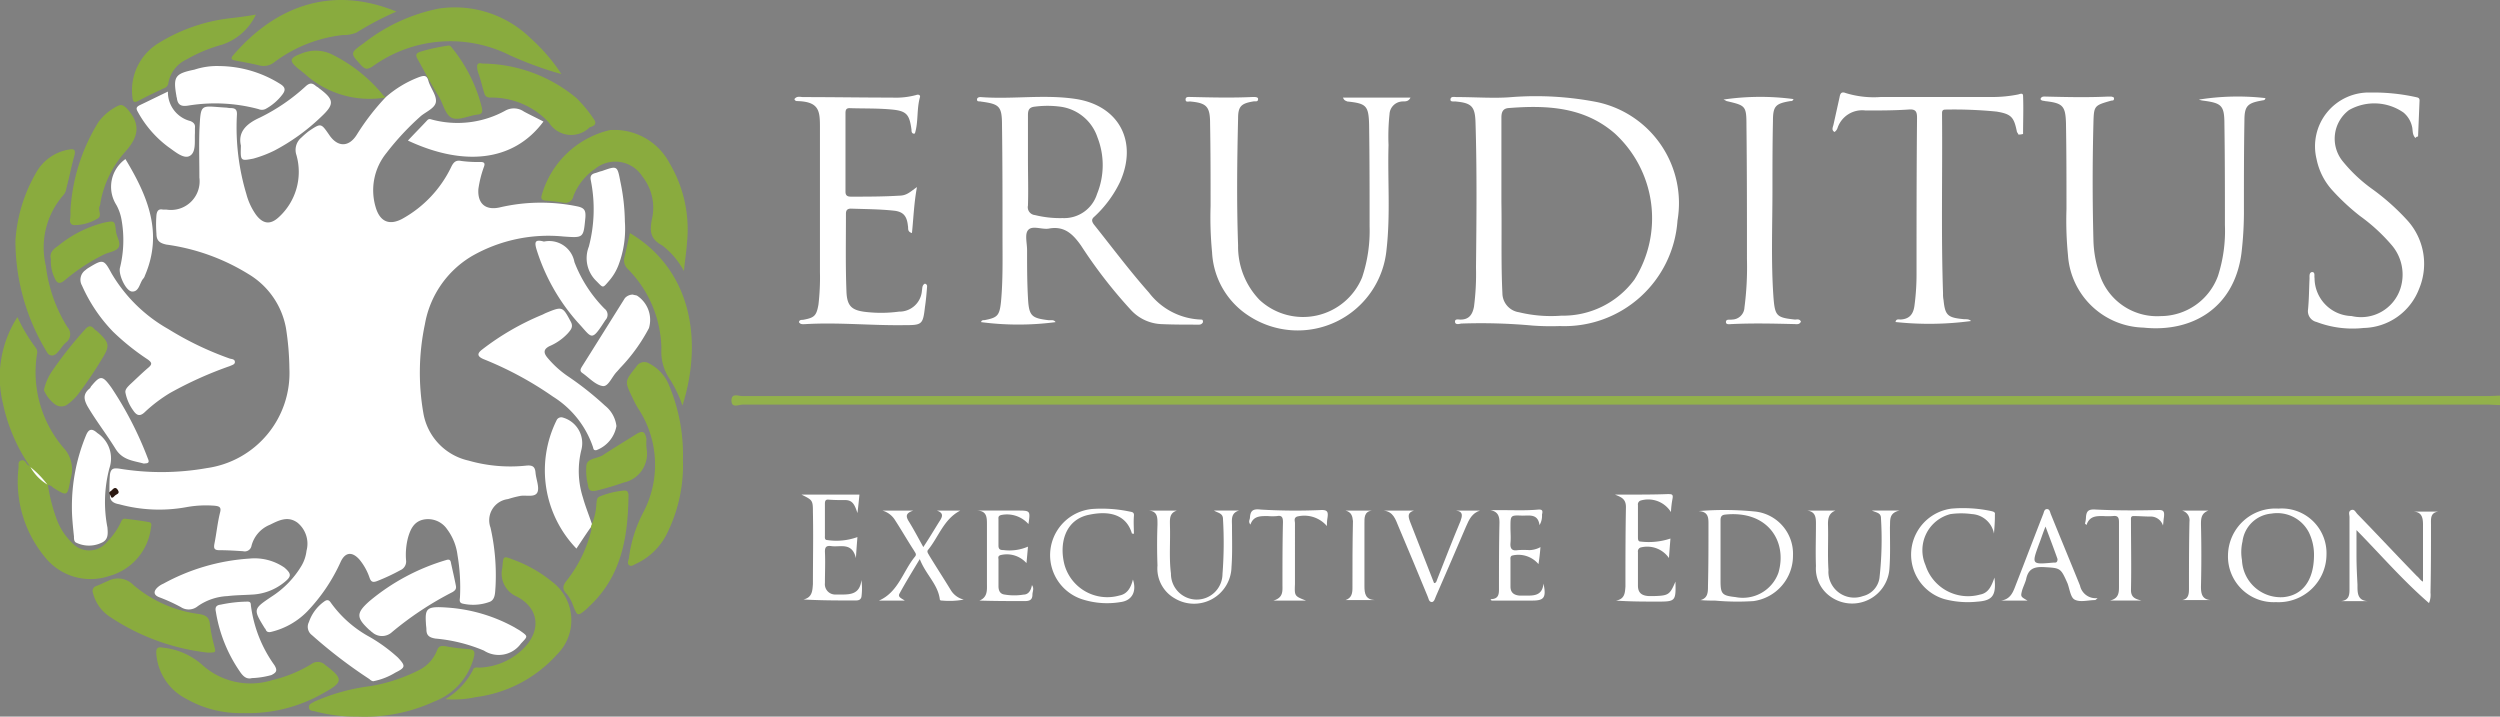 <svg xmlns="http://www.w3.org/2000/svg" width="145.51" height="41.708" viewBox="0 0 145.51 41.708">
  <rect x="0" y="0" width="145.51" height="41.708" fill="#808080" stroke="none"/>
  <g id="Logo_copy_Eruditus_Black_copy" data-name="Logo copy_Eruditus Black copy" transform="translate(-0.016 0.015)">
    <path id="Path_3736" data-name="Path 3736" d="M249.237,79.616c-.233,0-.466-.029-.669-.029H146.94c-.2,0-.64.233-.64-.233s.407-.262.64-.262H248.567c.233,0,.466-.029.669-.029Z" transform="translate(-103.711 -56.053)" fill="#92b14b"/>
    <path id="Path_3737" data-name="Path 3737" d="M21.9,39.417c0-.349,0-.669.029-1.019.058-.378.233-.378.524-.349a15.13,15.13,0,0,0,5.122-.029,5.587,5.587,0,0,0,4.8-5.791,16.112,16.112,0,0,0-.2-2.357,4.62,4.62,0,0,0-2.183-3.143,12.235,12.235,0,0,0-4.773-1.717c-.407-.087-.582-.233-.582-.64a6.648,6.648,0,0,1,0-1.077c.029-.233.116-.378.378-.32h.2a1.668,1.668,0,0,0,1.921-1.863c0-.9-.029-1.8,0-2.736.087-1.63.029-1.426,1.513-1.339.087,0,.2.029.291.029.291,0,.407.087.378.437a13.5,13.5,0,0,0,.553,4.569,3.713,3.713,0,0,0,.553,1.193c.407.553.844.611,1.339.146A3.569,3.569,0,0,0,32.784,19.8a.932.932,0,0,1,.291-1.019,5.06,5.06,0,0,1,.437-.378c.7-.466.7-.466,1.164.2.495.757,1.164.757,1.63,0a13.656,13.656,0,0,1,1.688-2.183h0a6.314,6.314,0,0,1,1.95-1.164c.262-.087.437-.116.524.233.116.407.466.815.437,1.193s-.553.582-.873.844a15.589,15.589,0,0,0-2.008,2.154,3.438,3.438,0,0,0-.64,3.114c.233.844.757,1.135,1.542.728a6.809,6.809,0,0,0,2.881-3.056c.146-.291.291-.378.582-.32a7.231,7.231,0,0,0,1.106.058c.2,0,.291.058.2.291a6.346,6.346,0,0,0-.32,1.281c-.058.844.407,1.251,1.222,1.077a10.524,10.524,0,0,1,4.569-.058c.378.087.466.233.437.64-.116,1.193-.087,1.193-1.281,1.106A8.958,8.958,0,0,0,43,25.68a5.758,5.758,0,0,0-2.736,3.958,13.655,13.655,0,0,0-.087,5.209A3.422,3.422,0,0,0,42.8,37.584a8.831,8.831,0,0,0,3.376.291c.349-.029.495.058.524.407.029.378.233.844.116,1.135-.146.349-.7.146-1.048.233a5.67,5.67,0,0,0-.669.175,1.243,1.243,0,0,0-1.019,1.659,12.586,12.586,0,0,1,.291,3.463c-.029.32,0,.757-.378.873a2.777,2.777,0,0,1-1.542.087c-.233-.058-.146-.262-.146-.407a11.12,11.12,0,0,0-.146-2.416,3.153,3.153,0,0,0-.611-1.513,1.342,1.342,0,0,0-1.368-.553c-.553.116-.757.553-.9,1.048a4,4,0,0,0-.116,1.31.547.547,0,0,1-.32.582,11.7,11.7,0,0,1-1.368.64c-.233.087-.349.058-.437-.2a3.348,3.348,0,0,0-.582-1.048c-.437-.495-.844-.437-1.106.146a10.272,10.272,0,0,1-1.95,2.881,4.353,4.353,0,0,1-2.037,1.164c-.2.058-.32.029-.378-.146a.029.029,0,0,0-.029-.029c-.7-1.135-.7-1.135.378-1.863a5.444,5.444,0,0,0,1.746-1.8,2.215,2.215,0,0,0,.291-.873,1.58,1.58,0,0,0-.524-1.63c-.553-.407-1.077-.146-1.6.116a1.806,1.806,0,0,0-1.077,1.222.4.4,0,0,1-.495.32c-.466-.029-.9-.058-1.368-.058-.32,0-.349-.116-.291-.407.116-.582.175-1.193.32-1.775.087-.32-.029-.378-.32-.407a6.357,6.357,0,0,0-1.659.087,8.825,8.825,0,0,1-3.9-.175c-.349-.058-.611-.233-.495-.669.087-.058.262.116.32-.087C22.1,39.33,21.987,39.475,21.9,39.417Z" transform="translate(-15.515 -10.791)" fill="#fff"/>
    <path id="Path_3738" data-name="Path 3738" d="M298.621,19.622a18.576,18.576,0,0,0-4.947-.291c-.99.087-2.1,0-3.2,0-.145,0-.349-.058-.378.116-.029.2.2.116.349.146.873.087,1.077.291,1.106,1.193.087,2.823.058,5.646.029,8.469a14.837,14.837,0,0,1-.116,2.27c-.087.466-.291.757-.786.757-.116,0-.32-.058-.32.116,0,.2.233.146.349.116a32.979,32.979,0,0,1,4.162.116,14.69,14.69,0,0,0,1.6.029,6.6,6.6,0,0,0,6.839-6.141A6.013,6.013,0,0,0,298.621,19.622ZM300.8,29.954a5.16,5.16,0,0,1-4.249,2.1,7.915,7.915,0,0,1-2.474-.2,1.128,1.128,0,0,1-.96-1.106c-.087-1.775-.029-3.521-.058-5.3V20.524c0-.32.087-.524.407-.553,2.212-.175,4.395-.087,6.2,1.484A6.7,6.7,0,0,1,300.8,29.954Z" transform="translate(-205.655 -13.696)" fill="#fff"/>
    <path id="Path_3739" data-name="Path 3739" d="M208.467,32.324a3.976,3.976,0,0,1-3.056-1.572c-1.135-1.281-2.154-2.648-3.2-3.958-.146-.2-.146-.32.029-.466a6.669,6.669,0,0,0,1.484-2.008c1.048-2.328-.029-4.424-2.532-4.831-1.863-.291-3.725.029-5.588-.116-.087,0-.2.029-.2.146,0,.146.146.087.233.116,1.077.146,1.222.262,1.222,1.4.029,2.154.029,4.307.029,6.461,0,1.251.029,2.532-.087,3.783-.087.815-.2.931-.96,1.077-.087,0-.175,0-.2.116a16.638,16.638,0,0,0,4.336,0c-.116-.175-.291-.087-.437-.116-.931-.116-1.106-.233-1.164-1.193s-.058-1.921-.058-2.881c0-.407-.145-.931.058-1.164.233-.291.786-.029,1.193-.087.9-.175,1.4.291,1.892.989a28.117,28.117,0,0,0,2.91,3.754,2.544,2.544,0,0,0,1.8.815c.669.029,1.368.029,2.037.029.116,0,.262.029.349-.146C208.555,32.354,208.525,32.324,208.467,32.324Zm-8.061-5.908a6.087,6.087,0,0,1-1.63-.175.458.458,0,0,1-.407-.553c.029-.9,0-1.775,0-2.677v-2.59c0-.32.087-.466.437-.495a5.61,5.61,0,0,1,1.4,0,2.647,2.647,0,0,1,2.212,1.8,4.431,4.431,0,0,1-.029,3.289A2,2,0,0,1,200.406,26.417Z" transform="translate(-138.522 -13.738)" fill="#fff"/>
    <path id="Path_3740" data-name="Path 3740" d="M246.267,19.425H250.2c-.146.291-.378.2-.553.233a.777.777,0,0,0-.669.728,12.468,12.468,0,0,0-.058,1.8c-.058,2.037.116,4.045-.116,6.082a5.192,5.192,0,0,1-8,3.871,4.671,4.671,0,0,1-2.154-3.7,21.031,21.031,0,0,1-.087-2.707c0-1.6,0-3.2-.029-4.8,0-.989-.2-1.193-1.164-1.281-.116,0-.262.058-.262-.116s.175-.146.291-.146c1.222.029,2.445.058,3.638,0,.116,0,.291,0,.291.116,0,.2-.175.116-.291.146-.7.116-.873.291-.873.989-.058,2.474-.087,4.918,0,7.392a4.464,4.464,0,0,0,1.251,3.172,3.719,3.719,0,0,0,5.966-1.31,8.544,8.544,0,0,0,.437-2.968c0-1.979,0-3.958-.029-5.937-.029-1.106-.175-1.222-1.281-1.339C246.442,19.6,246.355,19.628,246.267,19.425Z" transform="translate(-168.086 -13.76)" fill="#fff"/>
    <path id="Path_3741" data-name="Path 3741" d="M408.1,19.437c.058-.175.2-.146.32-.146,1.193.029,2.386.058,3.609,0h.2c.087.029.175.029.146.146,0,.087-.087.087-.146.087-1.019.291-1.019.291-1.048,1.339-.058,2.241-.058,4.511,0,6.752a6.664,6.664,0,0,0,.437,2.241,3.517,3.517,0,0,0,3.492,2.212,3.56,3.56,0,0,0,3.318-2.328,8.522,8.522,0,0,0,.407-2.968c0-1.95,0-3.929-.029-5.879,0-1.106-.175-1.222-1.251-1.368a.9.9,0,0,1-.233-.058,14.293,14.293,0,0,1,3.871-.087c-.029.146-.116.116-.233.146-.815.146-.99.32-.99,1.164-.029,1.688-.029,3.376-.029,5.064a20.643,20.643,0,0,1-.146,2.677c-.437,3.23-2.939,4.6-5.7,4.307a4.52,4.52,0,0,1-4.395-4.22,20.574,20.574,0,0,1-.087-2.677c0-1.659,0-3.347-.029-5.006-.029-1.019-.2-1.164-1.222-1.281C408.275,19.524,408.158,19.553,408.1,19.437Z" transform="translate(-289.32 -13.685)" fill="#fff"/>
    <path id="Path_3742" data-name="Path 3742" d="M166.03,24.3c-.175.96-.2,1.8-.291,2.677-.291-.087-.2-.291-.233-.407-.058-.582-.262-.844-.844-.9-.815-.087-1.659-.087-2.474-.116-.2,0-.291.087-.291.291,0,1.513-.029,3.027.029,4.511.029.9.32,1.135,1.222,1.222a7.731,7.731,0,0,0,1.833-.029,1.314,1.314,0,0,0,1.339-1.222c.029-.146,0-.32.175-.407.175.058.116.175.116.291-.029.349-.058.7-.116,1.077-.116,1.019-.175,1.048-1.193,1.048-1.921.029-3.871-.175-5.791-.058-.116,0-.262.029-.349-.116.029-.175.2-.116.291-.146.611-.116.728-.233.844-.873a13.724,13.724,0,0,0,.087-1.892V20.836c0-.96-.029-1.513-1.339-1.542a.149.149,0,0,1-.146-.116c.146-.2.349-.116.524-.116,1.717,0,3.434.029,5.151.029a4.57,4.57,0,0,0,1.4-.146c.146-.058.262,0,.233.116-.2.7-.087,1.426-.291,2.1,0,.029-.058.029-.087.029-.116-.029-.116-.146-.116-.233-.116-.844-.262-1.077-1.077-1.164-.844-.087-1.688-.058-2.532-.087-.2,0-.233.116-.233.291v4.569c0,.233.116.291.32.291.931,0,1.892,0,2.823-.058C165.448,24.794,165.652,24.561,166.03,24.3Z" transform="translate(-112.644 -13.426)" fill="#fff"/>
    <path id="Path_3743" data-name="Path 3743" d="M377.323,20.939a.636.636,0,0,0-.087-.146c-.175-.873-.32-1.048-1.193-1.193a25.312,25.312,0,0,0-2.968-.116c-.146,0-.2.058-.2.2v.146c.029,3.463-.058,6.9.058,10.361a1.661,1.661,0,0,0,.029.378c.087.873.233,1.019,1.106,1.106.175.029.349-.029.495.116a18.367,18.367,0,0,1-4.395.058c.029-.2.2-.146.291-.146.553-.029.757-.349.815-.844a13.756,13.756,0,0,0,.116-1.892c0-3,0-6,.029-8.993,0-.349-.058-.524-.466-.495-.844.058-1.688.058-2.532.058a1.511,1.511,0,0,0-1.63,1.019.452.452,0,0,1-.175.233c-.2-.116-.087-.291-.058-.437l.349-1.572c.029-.146.058-.378.349-.262a5.518,5.518,0,0,0,2.066.233H375.9a7.588,7.588,0,0,0,1.4-.146c.116-.029.291-.116.291.087.029.728,0,1.455,0,2.212A1,1,0,0,1,377.323,20.939Z" transform="translate(-259.824 -13.121)" fill="#fff"/>
    <path id="Path_3744" data-name="Path 3744" d="M467.849,21.12c-.2-.2-.146-.466-.2-.669a1.484,1.484,0,0,0-.495-.815,2.976,2.976,0,0,0-3.172-.146,2.082,2.082,0,0,0-.378,2.968,8.808,8.808,0,0,0,1.688,1.6,13.3,13.3,0,0,1,2.037,1.8,3.766,3.766,0,0,1,.728,4.045,3.535,3.535,0,0,1-3.23,2.27,5.887,5.887,0,0,1-2.736-.349.647.647,0,0,1-.495-.728c.058-.611.058-1.193.087-1.8,0-.146-.029-.349.146-.378.2,0,.116.233.146.349a2.218,2.218,0,0,0,2.154,2.212,2.407,2.407,0,0,0,2.852-1.63,2.638,2.638,0,0,0-.495-2.474,10.441,10.441,0,0,0-1.863-1.717,12.9,12.9,0,0,1-1.6-1.484,3.807,3.807,0,0,1-.931-1.833,3.13,3.13,0,0,1,3.143-3.871,11.432,11.432,0,0,1,2.619.262c.116.029.233.029.233.2l-.087,2.1A.16.16,0,0,0,467.849,21.12Z" transform="translate(-327.243 -13.099)" fill="#fff"/>
    <path id="Path_3745" data-name="Path 3745" d="M18.714,59.951c-.029-.175.116-.32.262-.466.349-.32.7-.669,1.077-.989.233-.2.2-.291-.029-.466a13.9,13.9,0,0,1-2.037-1.63,9.232,9.232,0,0,1-1.8-2.677.684.684,0,0,1,.2-.9,1.232,1.232,0,0,1,.2-.146c.815-.495.873-.495,1.31.32a8.914,8.914,0,0,0,3.318,3.26,18.392,18.392,0,0,0,3.58,1.717c.116.029.291.029.291.2,0,.146-.175.175-.291.233A22.1,22.1,0,0,0,21.3,59.98a8.726,8.726,0,0,0-1.426,1.077c-.262.262-.466.291-.7-.058A2.633,2.633,0,0,1,18.714,59.951Z" transform="translate(-11.398 -37.116)" fill="#fff"/>
    <path id="Path_3746" data-name="Path 3746" d="M116.581,34.179a4.628,4.628,0,0,0-1.251-1.484c-.7-.378-.757-.815-.611-1.542a2.925,2.925,0,0,0-.553-2.474,1.865,1.865,0,0,0-2.736-.466,3.427,3.427,0,0,0-1.281,1.6.482.482,0,0,1-.611.378c-.349-.058-.7-.087-1.048-.116-.146-.029-.233-.087-.2-.262a5.4,5.4,0,0,1,3.987-3.842,3.637,3.637,0,0,1,3.463,1.921,7.553,7.553,0,0,1,1.019,4.627C116.726,33.044,116.639,33.539,116.581,34.179Z" transform="translate(-76.757 -18.416)" fill="#8aab3e"/>
    <path id="Path_3747" data-name="Path 3747" d="M344.7,19.518a14.718,14.718,0,0,1,4.074-.029.149.149,0,0,1-.175.116c-.873.146-1.019.291-1.019,1.164-.029,1.339-.029,2.648-.029,3.987,0,2.1-.087,4.191.058,6.257.087,1.106.175,1.193,1.251,1.31.116,0,.262-.058.349.116-.087.2-.262.146-.407.146-1.193-.029-2.386-.058-3.609,0-.116,0-.349.058-.349-.116,0-.2.233-.116.349-.146a.734.734,0,0,0,.728-.7,18.161,18.161,0,0,0,.146-2.823c0-2.59,0-5.18-.029-7.77,0-1.164-.058-1.164-1.164-1.426A.971.971,0,0,0,344.7,19.518Z" transform="translate(-244.371 -13.738)" fill="#fff"/>
    <path id="Path_3748" data-name="Path 3748" d="M128.66,78.08a8.91,8.91,0,0,1-.873,4.191,3.8,3.8,0,0,1-1.833,1.863c-.146.058-.291.2-.437.087-.116-.116-.029-.262,0-.407a7.783,7.783,0,0,1,.844-2.677,5.942,5.942,0,0,0-.32-6.053,5.059,5.059,0,0,1-.291-.553c-.495-1.019-.495-.99.2-1.863a.535.535,0,0,1,.757-.175,2.447,2.447,0,0,1,1.164,1.31A10.373,10.373,0,0,1,128.66,78.08Z" transform="translate(-88.895 -51.345)" fill="#8aab3e"/>
    <path id="Path_3749" data-name="Path 3749" d="M103.723,68.544a1.84,1.84,0,0,1-1.164,1.4c-.175.029-.175-.087-.2-.175a5.562,5.562,0,0,0-2.328-2.939,20.14,20.14,0,0,0-4.045-2.183c-.407-.175-.349-.349-.087-.553a15.2,15.2,0,0,1,3.521-2.037l.175-.087c.99-.407.99-.407,1.484.524.146.291-.029.466-.175.64a3.139,3.139,0,0,1-1.077.757c-.349.175-.349.378-.146.64a5.818,5.818,0,0,0,1.164,1.077,18.223,18.223,0,0,1,2.212,1.746A1.791,1.791,0,0,1,103.723,68.544Z" transform="translate(-67.828 -43.759)" fill="#fff"/>
    <path id="Path_3750" data-name="Path 3750" d="M3.1,35.149A9,9,0,0,1,4.291,31.22a2.685,2.685,0,0,1,1.921-1.368c.291-.058.407,0,.32.349-.175.611-.291,1.251-.466,1.892a.731.731,0,0,1-.175.407,4.624,4.624,0,0,0-1.019,4.133,8.66,8.66,0,0,0,1.251,3.551.6.6,0,0,1-.087.9c-.2.175-.32.407-.495.582-.2.233-.466.233-.611-.029A12.412,12.412,0,0,1,3.1,35.149Z" transform="translate(-2.185 -21.161)" fill="#8aab3e"/>
    <path id="Path_3751" data-name="Path 3751" d="M36.351,133.277A6.361,6.361,0,0,1,33,132.433a3.2,3.2,0,0,1-1.717-2.59c-.029-.32.058-.437.349-.378a4.08,4.08,0,0,1,2.27.96,4.209,4.209,0,0,0,4.133.931,7.779,7.779,0,0,0,2.27-.931.619.619,0,0,1,.815.058c1.048.786,1.048.99-.058,1.6A8.806,8.806,0,0,1,36.351,133.277Z" transform="translate(-22.167 -91.787)" fill="#89ab3e"/>
    <path id="Path_3752" data-name="Path 3752" d="M82.759,5.325a20.464,20.464,0,0,1-3.027-1.106,7.727,7.727,0,0,0-7.974.669c-.291.175-.407.175-.64-.058-.669-.728-.669-.728.146-1.31a10.32,10.32,0,0,1,4.365-2.008,6.315,6.315,0,0,1,5.355,1.746A10.47,10.47,0,0,1,82.759,5.325Z" transform="translate(-50.066 -1.029)" fill="#89ab3e"/>
    <path id="Path_3753" data-name="Path 3753" d="M89.1,119.7a4.227,4.227,0,0,0,1.6-1.688c.058-.2.233-.146.378-.146a3.815,3.815,0,0,0,2.5-1.048c1.106-1.048,1.019-2.386-.32-3.085a1.456,1.456,0,0,1-.844-1.688c.058-.7.029-.7.7-.437a7.743,7.743,0,0,1,2.183,1.251,2.8,2.8,0,0,1,.291,4.249,7.647,7.647,0,0,1-4.715,2.474A5.957,5.957,0,0,1,89.1,119.7Z" transform="translate(-63.158 -79.023)" fill="#8aab3e"/>
    <path id="Path_3754" data-name="Path 3754" d="M5.334,93.483a10.093,10.093,0,0,0,.553,2.1,3.658,3.658,0,0,0,.844,1.251A1.34,1.34,0,0,0,8.768,96.8,4.245,4.245,0,0,0,9.554,95.7c.058-.116.087-.262.262-.262.466.058.931.116,1.4.2.175.029.146.175.116.32A3.334,3.334,0,0,1,8.885,98.78,3.392,3.392,0,0,1,5.16,97.674a6.9,6.9,0,0,1-1.542-5.151c.029-.175-.058-.407.146-.466.233-.087.291.175.407.262a.637.637,0,0,1,.146.087c.029,0,.029.029.058.029.291.32.582.611.9.9A.16.16,0,0,1,5.334,93.483Z" transform="translate(-2.529 -65.264)" fill="#89ab3e"/>
    <path id="Path_3755" data-name="Path 3755" d="M2.805,73.179l-.029-.029c-.32-.349-.7-.64-.989-1.019h0a10.209,10.209,0,0,1-1.6-3.7A6.459,6.459,0,0,1,1.03,63.4a9.862,9.862,0,0,0,1.077,1.8.431.431,0,0,1,.058.378,6.775,6.775,0,0,0,1.659,5.559,1.854,1.854,0,0,1,.291,1.717c-.175.99-.175.99-1.019.466A.4.4,0,0,0,2.805,73.179Z" transform="translate(0 -44.96)" fill="#8aab3e"/>
    <path id="Path_3756" data-name="Path 3756" d="M64.623,133.281a9.246,9.246,0,0,1-2.416-.291c-.146-.058-.407,0-.407-.262,0-.2.2-.233.32-.32a11.552,11.552,0,0,1,3.26-.9,9.884,9.884,0,0,0,2.881-.96,2.16,2.16,0,0,0,.99-1.106c.087-.262.233-.291.466-.262a11.445,11.445,0,0,0,1.4.175c.32.029.349.175.291.437a3.767,3.767,0,0,1-2.328,2.619A9.679,9.679,0,0,1,64.623,133.281Z" transform="translate(-43.803 -91.588)" fill="#89ab3e"/>
    <path id="Path_3757" data-name="Path 3757" d="M55.925.659A17.558,17.558,0,0,0,53.6,1.881a2.014,2.014,0,0,1-.815.146A8.132,8.132,0,0,0,48.824,3.6a.987.987,0,0,1-.844.2c-.466-.116-.96-.2-1.426-.291-.175-.029-.32-.087-.146-.291C48.824.4,52.083-.913,55.925.659Z" transform="translate(-32.835 0)" fill="#89ab3e"/>
    <path id="Path_3758" data-name="Path 3758" d="M125.168,46.6c3.609,2.154,4.249,6.286,3.056,10.04a6.993,6.993,0,0,0-.7-1.484A2.814,2.814,0,0,1,127,53.323a6.749,6.749,0,0,0-1.95-4.627.691.691,0,0,1-.2-.7C124.964,47.531,125.052,47.095,125.168,46.6Z" transform="translate(-88.487 -33.049)" fill="#89ab3e"/>
    <path id="Path_3759" data-name="Path 3759" d="M25.212,120.01a12.846,12.846,0,0,1-5.7-2.1,2.334,2.334,0,0,1-.96-1.368.3.3,0,0,1,.2-.407c.233-.087.437-.2.669-.291a1.248,1.248,0,0,1,1.484.233,7.335,7.335,0,0,0,3.812,1.688c.378.058.611.175.64.611a10,10,0,0,0,.262,1.281C25.707,120.01,25.707,120.01,25.212,120.01Z" transform="translate(-13.124 -82.042)" fill="#8aab3e"/>
    <path id="Path_3760" data-name="Path 3760" d="M114.35,100.037a3.538,3.538,0,0,0,.262-1.222c.029-.146,0-.291.175-.378a4.921,4.921,0,0,1,1.4-.349c.2-.029.291.058.291.291-.029,2.416-.407,4.686-2.27,6.432l-.146.146c-.553.466-.553.466-.815-.2a2.259,2.259,0,0,0-.349-.64c-.291-.291-.262-.495,0-.815a7.677,7.677,0,0,0,1.4-2.852.228.228,0,0,0-.029-.233C114.2,100.095,114.291,100.066,114.35,100.037Z" transform="translate(-79.881 -69.548)" fill="#8aab3e"/>
    <path id="Path_3761" data-name="Path 3761" d="M89.487,22.437c-1.775,2.386-4.715,2.59-7.887,1.106.378-.407.757-.786,1.135-1.193.087-.087.175-.058.262-.029a5.761,5.761,0,0,0,4.278-.524,1.022,1.022,0,0,1,1.077.058C88.73,22.059,89.109,22.233,89.487,22.437Z" transform="translate(-57.841 -15.376)" fill="#fff"/>
    <path id="Path_3762" data-name="Path 3762" d="M14.029,27.167a10.936,10.936,0,0,1,1.63-5.18,3.108,3.108,0,0,1,1.106-.931c.233-.116.349-.058.553.146.815.9.7,1.63-.116,2.532a6.058,6.058,0,0,0-1.426,2.939.548.548,0,0,1-.058.233c-.087.233.175.553-.116.7a2.65,2.65,0,0,1-1.339.378c-.175,0-.262-.116-.262-.291A2.232,2.232,0,0,0,14.029,27.167Z" transform="translate(-9.914 -14.896)" fill="#8aab3e"/>
    <path id="Path_3763" data-name="Path 3763" d="M36.465,111.7a3.06,3.06,0,0,1,2.037.524c.437.378.407.524-.029.873a3.214,3.214,0,0,1-1.892.7c-.466.029-.931.029-1.4.087a3.281,3.281,0,0,0-1.717.582.828.828,0,0,1-.989.058,10.154,10.154,0,0,0-1.281-.582c-.349-.146-.291-.378-.058-.582a1.2,1.2,0,0,1,.32-.2A12.011,12.011,0,0,1,36.465,111.7Z" transform="translate(-21.931 -79.203)" fill="#fff"/>
    <path id="Path_3764" data-name="Path 3764" d="M95.744,12.651a8.65,8.65,0,0,1,5.471,2.008,7.694,7.694,0,0,1,.989,1.193c.2.262.116.407-.175.495-.029,0-.029,0-.058.029a1.526,1.526,0,0,1-2.357-.291,4.545,4.545,0,0,0-3.405-1.455c-.262,0-.32-.116-.378-.32-.116-.378-.2-.786-.349-1.164C95.395,12.768,95.395,12.564,95.744,12.651Z" transform="translate(-67.648 -8.966)" fill="#89ab3e"/>
    <path id="Path_3765" data-name="Path 3765" d="M111.708,89.675a.414.414,0,0,0-.058.175c-.291.407-.553.815-.844,1.251a6.561,6.561,0,0,1-1.164-7.45.3.3,0,0,1,.378-.175,1.549,1.549,0,0,1,1.077,1.863,5.072,5.072,0,0,0,.087,2.794C111.33,88.656,111.534,89.151,111.708,89.675Z" transform="translate(-77.239 -59.186)" fill="#fff"/>
    <path id="Path_3766" data-name="Path 3766" d="M33.65,2.9A3.343,3.343,0,0,1,31.7,4.646a8.856,8.856,0,0,0-2.1.873,1.875,1.875,0,0,0-1.048,1.368.346.346,0,0,1-.233.291c-.495.233-.989.466-1.484.728-.32.175-.349.029-.378-.233a3.217,3.217,0,0,1,1.484-3.085,10.106,10.106,0,0,1,4.045-1.455C32.485,3.075,33.009,3.016,33.65,2.9Z" transform="translate(-18.738 -2.067)" fill="#89ab3e"/>
    <path id="Path_3767" data-name="Path 3767" d="M77.5,113.449c.029.175-.058.262-.2.349a18.93,18.93,0,0,0-3.521,2.328.853.853,0,0,1-1.164,0c-.058-.029-.087-.087-.146-.116-.786-.728-.786-.989,0-1.688a12.461,12.461,0,0,1,4.453-2.386c.175-.058.262-.029.291.175C77.3,112.518,77.412,112.983,77.5,113.449Z" transform="translate(-50.946 -79.351)" fill="#fff"/>
    <path id="Path_3768" data-name="Path 3768" d="M37.6,13.186a6.765,6.765,0,0,1,3.551,1.048c.32.2.291.378.116.611a3.062,3.062,0,0,1-.989.844.5.5,0,0,1-.407,0,9.74,9.74,0,0,0-4.1-.2c-.378.058-.582-.029-.64-.407,0-.058-.029-.087-.029-.146-.2-1.135-.087-1.31,1.048-1.542A4.193,4.193,0,0,1,37.6,13.186Z" transform="translate(-24.816 -9.356)" fill="#fff"/>
    <path id="Path_3769" data-name="Path 3769" d="M14.4,90.529a10.837,10.837,0,0,1,.815-4.249c.175-.437.378-.407.669-.146a1.766,1.766,0,0,1,.7,2.037,7.714,7.714,0,0,0-.116,3.463c.029.378.058.728-.378.9a1.7,1.7,0,0,1-1.455-.029c-.116-.058-.116-.233-.116-.349C14.458,91.577,14.4,90.995,14.4,90.529Z" transform="translate(-10.198 -60.942)" fill="#fff"/>
    <path id="Path_3770" data-name="Path 3770" d="M119.6,36.669a5.944,5.944,0,0,1-.349,2.474,3.065,3.065,0,0,1-.582.989c-.378.437-.32.407-.728,0a1.845,1.845,0,0,1-.437-2.008,8.559,8.559,0,0,0,.116-3.842c-.058-.262.029-.378.262-.437.116-.029.233-.087.378-.116.9-.32.9-.32,1.077.611A11.876,11.876,0,0,1,119.6,36.669Z" transform="translate(-83.214 -23.788)" fill="#fff"/>
    <path id="Path_3771" data-name="Path 3771" d="M23.056,31.8c1.281,2.125,2.212,4.278,1.135,6.781a.469.469,0,0,1-.116.2c-.2.262-.233.757-.64.728-.349-.029-.786-.96-.7-1.368a6.726,6.726,0,0,0,.087-2.852,2.73,2.73,0,0,0-.291-.815A1.975,1.975,0,0,1,23.056,31.8Z" transform="translate(-15.74 -22.556)" fill="#fff"/>
    <path id="Path_3772" data-name="Path 3772" d="M65.425,124.722c-.058.029-.175-.029-.262-.116a28.307,28.307,0,0,1-3.347-2.561.6.6,0,0,1-.175-.757,2.423,2.423,0,0,1,.844-1.164c.116-.087.262-.2.407,0a6.729,6.729,0,0,0,2.3,2.037,9.374,9.374,0,0,1,1.63,1.193c.466.495.437.582-.146.873A3.881,3.881,0,0,1,65.425,124.722Z" transform="translate(-43.645 -85.095)" fill="#fff"/>
    <path id="Path_3773" data-name="Path 3773" d="M48.107,20.307c-.175-.757.262-1.251,1.106-1.63a11.21,11.21,0,0,0,2.677-1.833c.2-.175.349-.2.553-.029.058.058.146.087.2.146.9.669.931.931.116,1.688a11.85,11.85,0,0,1-2.707,1.95,7,7,0,0,1-1.222.466C48.078,21.209,48.078,21.209,48.107,20.307Z" transform="translate(-34.069 -11.848)" fill="#fff"/>
    <path id="Path_3774" data-name="Path 3774" d="M119.164,58.9c.058.029.146.029.233.058a1.686,1.686,0,0,1,.7,1.892,10.144,10.144,0,0,1-1.6,2.241c-.087.087-.175.2-.262.291-.291.291-.495.873-.815.844-.437-.058-.815-.495-1.193-.757-.175-.116-.116-.233-.029-.378.844-1.339,1.659-2.648,2.5-3.987A.633.633,0,0,1,119.164,58.9Z" transform="translate(-82.309 -41.769)" fill="#fff"/>
    <path id="Path_3775" data-name="Path 3775" d="M86.422,121.441a9.4,9.4,0,0,1,3.929,1.164c.087.058.2.116.291.175.495.349.466.32.058.757a1.594,1.594,0,0,1-2.154.407,9.346,9.346,0,0,0-2.823-.7c-.349-.058-.524-.175-.524-.524,0-.116-.029-.262-.029-.378C85.113,121.47,85.229,121.354,86.422,121.441Z" transform="translate(-60.364 -86.092)" fill="#fff"/>
    <path id="Path_3776" data-name="Path 3776" d="M107.6,48.177a1.492,1.492,0,0,1,1.775,1.193,7.869,7.869,0,0,0,1.746,2.707.445.445,0,0,1,.058.669c-.844,1.31-.757,1.048-1.6.146a11.562,11.562,0,0,1-2.416-4.278C107.047,48.206,107.076,48.031,107.6,48.177Z" transform="translate(-75.925 -34.131)" fill="#fff"/>
    <path id="Path_3777" data-name="Path 3777" d="M85.154,9.089c.087-.029.175.087.262.2A8.909,8.909,0,0,1,87.1,12.7c.058.291,0,.378-.262.407-.495.058-1.048.349-1.455.2s-.524-.815-.786-1.251c-.437-.7-.815-1.426-1.222-2.154-.175-.291-.087-.378.175-.466A10.945,10.945,0,0,1,85.154,9.089Z" transform="translate(-59.038 -6.451)" fill="#8aab3e"/>
    <path id="Path_3778" data-name="Path 3778" d="M45.253,124.75c-.32.087-.524-.116-.7-.378a8.5,8.5,0,0,1-1.4-3.492c-.058-.262.029-.378.291-.407A7.958,7.958,0,0,1,44.9,120.3c.146,0,.291-.029.291.2a7.6,7.6,0,0,0,1.368,3.492c.2.32.116.437-.175.582A4.862,4.862,0,0,1,45.253,124.75Z" transform="translate(-30.574 -85.297)" fill="#fff"/>
    <path id="Path_3779" data-name="Path 3779" d="M8.8,68.959a3.156,3.156,0,0,1,.437-1.048,22.76,22.76,0,0,1,1.95-2.474c.2-.233.349-.262.553-.029.029.058.116.087.146.116.757.7.786.844.233,1.717A22.239,22.239,0,0,1,10.75,69.25a3.116,3.116,0,0,1-.553.524.612.612,0,0,1-.728.029A2.006,2.006,0,0,1,8.8,68.959Z" transform="translate(-6.228 -46.269)" fill="#8aab3e"/>
    <path id="Path_3780" data-name="Path 3780" d="M472.973,106.11v-3.318c0-.437-.087-.757-.611-.757h1.513c-.495.058-.437.437-.437.786,0,1.31,0,2.619-.029,3.929a1.235,1.235,0,0,1-.087.611c-1.513-1.31-2.794-2.794-4.22-4.249V104.6c0,.582.029,1.135.058,1.688,0,.437-.029.931.611.96H468.2c.524-.058.495-.437.495-.815v-4.074c0-.146-.087-.32.087-.407.2-.087.262.116.378.233,1.164,1.193,2.3,2.416,3.463,3.609C472.74,105.877,472.827,106.052,472.973,106.11Z" transform="translate(-331.929 -72.274)" fill="#fff"/>
    <path id="Path_3781" data-name="Path 3781" d="M343.018,102.059a18,18,0,0,0-3.318-.029c.611.029.582.437.582.815,0,1.193,0,2.357-.029,3.551,0,.349,0,.7-.437.815.32.029.582.029.844.029a14.4,14.4,0,0,0,2.241.029,2.665,2.665,0,0,0,2.3-2.648A2.472,2.472,0,0,0,343.018,102.059Zm1.339,3.551a2.2,2.2,0,0,1-2.5,1.426c-.786-.087-.873-.175-.873-.96v-3.463c0-.175,0-.349.262-.378C343.745,101.972,344.88,103.806,344.356,105.61Z" transform="translate(-240.826 -72.298)" fill="#fff"/>
    <path id="Path_3782" data-name="Path 3782" d="M20.389,80.576c-.64-.175-1.251-.2-1.659-.873-.524-.844-1.135-1.63-1.63-2.474-.2-.378-.262-.669.087-.989a.291.291,0,0,0,.116-.146c.553-.669.669-.669,1.193.058a20.557,20.557,0,0,1,2.125,4.133C20.768,80.605,20.506,80.547,20.389,80.576Z" transform="translate(-11.997 -53.608)" fill="#fff"/>
    <path id="Path_3783" data-name="Path 3783" d="M448.538,101.7a2.76,2.76,0,0,0-2.939,2.707,2.66,2.66,0,0,0,2.794,2.736,2.788,2.788,0,0,0,2.939-2.765A2.6,2.6,0,0,0,448.538,101.7Zm.32,5.151a2.256,2.256,0,0,1-2.445-2.154,2.7,2.7,0,0,1,.029-1.077,1.858,1.858,0,0,1,1.688-1.63,2.069,2.069,0,0,1,2.183,1.106,3,3,0,0,1,.291,1.4C450.575,105.89,449.935,106.733,448.858,106.85Z" transform="translate(-315.905 -72.112)" fill="#fff"/>
    <path id="Path_3784" data-name="Path 3784" d="M63.78,12.835a5.608,5.608,0,0,1-4.715-1.426c-.087-.058-.175-.146-.262-.2-.64-.524-.611-.669.175-.96a2.154,2.154,0,0,1,1.746.087,8.942,8.942,0,0,1,3,2.416c.058-.029.058.058.058.087Z" transform="translate(-41.36 -7.17)" fill="#89ab3e"/>
    <path id="Path_3785" data-name="Path 3785" d="M10.145,46.478c-.087-.32.087-.553.407-.757a6.815,6.815,0,0,1,2.707-1.368c.582-.116.611-.116.669.495.029.32.32.7.146.96-.146.233-.553.262-.844.407a11.223,11.223,0,0,0-2.3,1.513c-.291.233-.437.146-.553-.116A2.217,2.217,0,0,1,10.145,46.478Z" transform="translate(-7.166 -31.414)" fill="#89ab3e"/>
    <path id="Path_3786" data-name="Path 3786" d="M120.7,87.308a1.715,1.715,0,0,1-1.339,2.008,16.057,16.057,0,0,1-1.572.466c-.291.058-.466.029-.495-.32a3.407,3.407,0,0,1-.087-1.193c.087-.378.64-.349.96-.553.611-.407,1.251-.786,1.892-1.193.407-.262.553-.2.64.262A3.149,3.149,0,0,0,120.7,87.308Z" transform="translate(-83.055 -61.242)" fill="#8aab3e"/>
    <path id="Path_3787" data-name="Path 3787" d="M229.7,102.1h1.659c-.466.146-.407.524-.407.9.029.931-.058,1.863.058,2.765a1.5,1.5,0,0,0,3,.029,23.508,23.508,0,0,0,.029-3.2c0-.349-.291-.349-.524-.495h1.455c-.495.146-.407.553-.407.9,0,.786.029,1.6-.029,2.386a2.181,2.181,0,0,1-3.289,1.833,2,2,0,0,1-1.019-1.921c-.029-.786-.029-1.6,0-2.386C230.224,102.537,230.253,102.129,229.7,102.1Z" transform="translate(-162.84 -72.397)" fill="#fff"/>
    <path id="Path_3788" data-name="Path 3788" d="M326.521,103.893c.029,1.135,0,1.164-1.019,1.164-.815,0-1.6,0-2.445-.058.524-.087.524-.466.553-.815,0-1.542,0-3.085.029-4.627,0-.495-.291-.582-.64-.728h.786c.757,0,1.513,0,2.27-.029.262,0,.349,0,.291.291a5.425,5.425,0,0,0-.087.757,1.558,1.558,0,0,0-1.775-.669.236.236,0,0,0-.146.262V101.3c0,.116,0,.262.146.262a3.987,3.987,0,0,0,1.746-.175q-.044.524-.087,1.135a1.537,1.537,0,0,0-1.659-.611.236.236,0,0,0-.146.262v1.95c0,.407.2.582.611.611h.378C326.114,104.708,326.2,104.65,326.521,103.893Z" transform="translate(-228.987 -70.057)" fill="#fff"/>
    <path id="Path_3789" data-name="Path 3789" d="M160.3,98.9h3.376c-.029.291-.058.611-.116,1.077-.146-.437-.262-.757-.7-.757-.349,0-.669,0-1.019-.029-.175,0-.175.146-.175.262v1.833c0,.116-.029.262.146.262a3.6,3.6,0,0,0,1.746-.175c-.029.378-.058.728-.087,1.222-.233-.96-.931-.611-1.455-.7-.262-.029-.349.058-.349.32.029.611,0,1.222,0,1.833a.6.6,0,0,0,.611.669h.378c.553,0,1.048-.058,1.135-.844a3.666,3.666,0,0,1,0,.99c-.058.175-.175.2-.349.2-.99,0-2.008,0-3.027-.058.524-.116.524-.524.553-.9,0-1.4.029-2.794,0-4.191C160.969,99.22,160.94,99.22,160.3,98.9Z" transform="translate(-113.637 -70.128)" fill="#fff"/>
    <path id="Path_3790" data-name="Path 3790" d="M361.4,102.1h1.659c-.378.146-.437.437-.437.786.029.9-.029,1.775.029,2.677a1.5,1.5,0,0,0,2.008,1.513,1.274,1.274,0,0,0,.96-1.048,20.012,20.012,0,0,0,.087-3.492c0-.32-.291-.32-.524-.437h1.6c-.64.146-.524.582-.553.96,0,.815.029,1.63-.029,2.416a2.175,2.175,0,0,1-3.434,1.63,2,2,0,0,1-.844-1.775c-.029-.815,0-1.63,0-2.416C361.924,102.537,361.924,102.158,361.4,102.1Z" transform="translate(-256.211 -72.397)" fill="#fff"/>
    <path id="Path_3791" data-name="Path 3791" d="M29.16,18.3a1.731,1.731,0,0,0,1.31,1.717c.2.087.291.2.262.407v.291c-.029.466.087,1.135-.32,1.339-.349.175-.844-.262-1.222-.524a6.29,6.29,0,0,1-1.775-2.037c-.116-.2-.116-.291.116-.407C28.025,18.853,28.549,18.591,29.16,18.3Z" transform="translate(-19.37 -12.985)" fill="#fff"/>
    <path id="Path_3792" data-name="Path 3792" d="M176,102.1h1.8c-.437.146-.437.32-.291.582.291.466.553.96.873,1.542.349-.524.64-1.019.931-1.484.175-.262.291-.495-.146-.64h1.368c-.96.495-1.251,1.513-1.863,2.27-.116.116,0,.233.058.349.407.669.844,1.339,1.251,2.008a1.216,1.216,0,0,0,.757.553,4.521,4.521,0,0,1-1.251.058c-.058,0-.146,0-.146-.087-.116-.873-.815-1.426-1.164-2.328-.437.728-.815,1.339-1.164,1.979-.146.233.087.291.291.437H175.8c1.135-.495,1.4-1.717,2.1-2.561.116-.146,0-.233-.058-.349-.378-.582-.728-1.193-1.106-1.775A1.268,1.268,0,0,0,176,102.1Z" transform="translate(-124.626 -72.397)" fill="#fff"/>
    <path id="Path_3793" data-name="Path 3793" d="M404.8,106.253c-.553-1.368-1.135-2.765-1.688-4.133-.058-.116-.058-.32-.233-.32s-.175.2-.233.32c-.524,1.339-1.019,2.648-1.542,3.987-.175.437-.291.931-.9,1.019h1.542c-.407-.233-.407-.233-.32-.582.058-.2.175-.437.233-.64.116-.582.407-.757,1.019-.728.989.058.989.029,1.4.96.116.32.175.815.407.931.32.175.786.029,1.193.029,0,0,.029,0,.146-.116A.928.928,0,0,1,404.8,106.253Zm-1.455-1.339h-.087c-1.28.116-1.28.116-.844-1.077.116-.291.2-.582.378-1.019.262.7.495,1.31.7,1.892C403.489,104.827,403.46,104.914,403.343,104.914Z" transform="translate(-283.719 -72.184)" fill="#fff"/>
    <path id="Path_3794" data-name="Path 3794" d="M214.8,103.172c-.291-.99-1.135-1.368-2.445-1.106-1.455.262-1.8,1.688-1.484,2.91a2.589,2.589,0,0,0,3.2,1.8c.466-.087.669-.466.786-.931.233.7-.058,1.222-.7,1.31a4.74,4.74,0,0,1-2.212-.146,2.7,2.7,0,0,1,.524-5.268,7.885,7.885,0,0,1,2.183.146c.146.029.291.029.262.262-.029.349,0,.7,0,1.048C214.888,103.172,214.859,103.172,214.8,103.172Z" transform="translate(-148.9 -72.13)" fill="#fff"/>
    <path id="Path_3795" data-name="Path 3795" d="M387.072,103.07a1.39,1.39,0,0,0-1.281-1.135,4.506,4.506,0,0,0-1.251,0,2.171,2.171,0,0,0-1.455,2.968,2.6,2.6,0,0,0,3.172,1.717c.495-.087.669-.495.844-.989.116,1.048-.116,1.339-.99,1.4a5.322,5.322,0,0,1-1.921-.146,2.7,2.7,0,0,1,.407-5.268,7.85,7.85,0,0,1,2.328.146c.116.029.233.058.2.2C387.131,102.343,387.1,102.721,387.072,103.07Z" transform="translate(-270.999 -72.028)" fill="#fff"/>
    <path id="Path_3796" data-name="Path 3796" d="M280.92,102.1h1.4c-.466.146-.64.524-.815.931-.582,1.368-1.164,2.707-1.746,4.045-.058.116-.087.32-.233.349-.2,0-.2-.233-.262-.349-.553-1.339-1.106-2.677-1.688-4.045-.175-.407-.291-.873-.873-.931h1.775c-.378.116-.349.32-.233.64l1.4,3.58c.146,0,.146-.146.2-.262.437-1.106.873-2.241,1.339-3.347C281.269,102.449,281.386,102.158,280.92,102.1Z" transform="translate(-196.161 -72.397)" fill="#fff"/>
    <path id="Path_3797" data-name="Path 3797" d="M198.672,106.436c.146.2.029.378.029.553,0,.291-.146.378-.437.378-.873,0-1.746,0-2.648-.029.495-.2.437-.64.437-1.019v-3.405c0-.407,0-.786-.553-.815h2.3c.786,0,.786,0,.669.786a1.67,1.67,0,0,0-1.6-.524c-.175.058-.145.146-.145.262v1.513c0,.233.116.262.291.262a2.715,2.715,0,0,0,1.426-.2q-.044.524-.087.96a1.53,1.53,0,0,0-1.513-.466c-.175.058-.116.175-.116.262v1.542c0,.262.087.466.378.495a3.341,3.341,0,0,0,1.077,0C198.468,106.989,198.614,106.756,198.672,106.436Z" transform="translate(-138.593 -72.397)" fill="#fff"/>
    <path id="Path_3798" data-name="Path 3798" d="M298.1,107.1c.495,0,.495-.32.495-.611,0-1.281,0-2.561.029-3.842,0-.378-.087-.64-.524-.728h.7c.669,0,1.368.029,2.037-.029.291-.029.32.058.262.291a1.04,1.04,0,0,1-.145.611c-.087-.669-.582-.553-.99-.553-.7-.029-.7-.029-.7.669,0,.32.029.611,0,.931-.029.349.116.466.437.407a5.134,5.134,0,0,1,.669,0,1.416,1.416,0,0,0,.64-.175c-.029.349-.058.64-.116.989a1.531,1.531,0,0,0-1.542-.495c-.116.058-.087.175-.087.262v1.542c0,.349.2.495.524.524h.524c.437,0,.815-.087.873-.7.175.815.029.99-.64.99h-2.386A.417.417,0,0,0,298.1,107.1Z" transform="translate(-211.333 -72.242)" fill="#fff"/>
    <path id="Path_3799" data-name="Path 3799" d="M417,102.7a1.474,1.474,0,0,0,.058-.378c.029-.378.175-.466.582-.437,1.193.058,2.357.058,3.551.029.407-.029.437.087.407.407-.029.146-.029.32-.058.495a.751.751,0,0,0-.757-.524c-.32,0-.64-.029-.96-.029-.175,0-.146.146-.146.262,0,1.339.029,2.677,0,4.045,0,.437.262.524.611.611h-1.833c.495-.116.524-.437.524-.786v-3.783c0-.291-.087-.378-.349-.349a3.885,3.885,0,0,1-.582,0c-.407,0-.786,0-.96.524Z" transform="translate(-295.63 -72.242)" fill="#fff"/>
    <path id="Path_3800" data-name="Path 3800" d="M253.152,107.162H251.26c.582-.175.524-.553.524-.931,0-1.222,0-2.416.029-3.638,0-.262-.058-.407-.349-.349a3.149,3.149,0,0,1-.524,0c-.407,0-.844-.029-1.019.495-.146-.175-.029-.291-.029-.407.029-.407.175-.524.64-.466a33.793,33.793,0,0,0,3.434.029c.437-.029.495.087.437.466a2.351,2.351,0,0,0-.029.466,1.73,1.73,0,0,0-1.746-.553c-.2.087-.116.262-.116.378V106.2C252.483,106.9,252.483,106.9,253.152,107.162Z" transform="translate(-177.124 -72.221)" fill="#fff"/>
    <path id="Path_3801" data-name="Path 3801" d="M269.1,102.1h1.542c-.466.058-.437.437-.437.757v3.638c0,.437.058.786.611.815H269.1c.349-.116.407-.378.407-.7,0-1.31,0-2.59.029-3.9C269.507,102.42,269.449,102.187,269.1,102.1Z" transform="translate(-190.773 -72.397)" fill="#fff"/>
    <path id="Path_3802" data-name="Path 3802" d="M436.4,102.1h1.542c-.407.146-.437.437-.437.786.029,1.222.029,2.416,0,3.638,0,.407.058.757.582.786H436.4c.407-.058.407-.407.407-.7,0-1.281,0-2.59.029-3.871A.58.58,0,0,0,436.4,102.1Z" transform="translate(-309.384 -72.397)" fill="#fff"/>
    <path id="Path_3803" data-name="Path 3803" d="M21.9,97.814c.029-.029.087-.058.116-.087.116-.116.233-.262.378-.029s-.116.233-.2.349c-.233.262-.2-.087-.291-.116Z" transform="translate(-15.515 -69.188)" fill="#2b1811"/>
    <path id="Path_3804" data-name="Path 3804" d="M6.1,93.4a5.468,5.468,0,0,1,.989,1.019A2.761,2.761,0,0,1,6.1,93.4Z" transform="translate(-4.314 -66.229)" fill="#fdfdfd"/>
  </g>
</svg>
